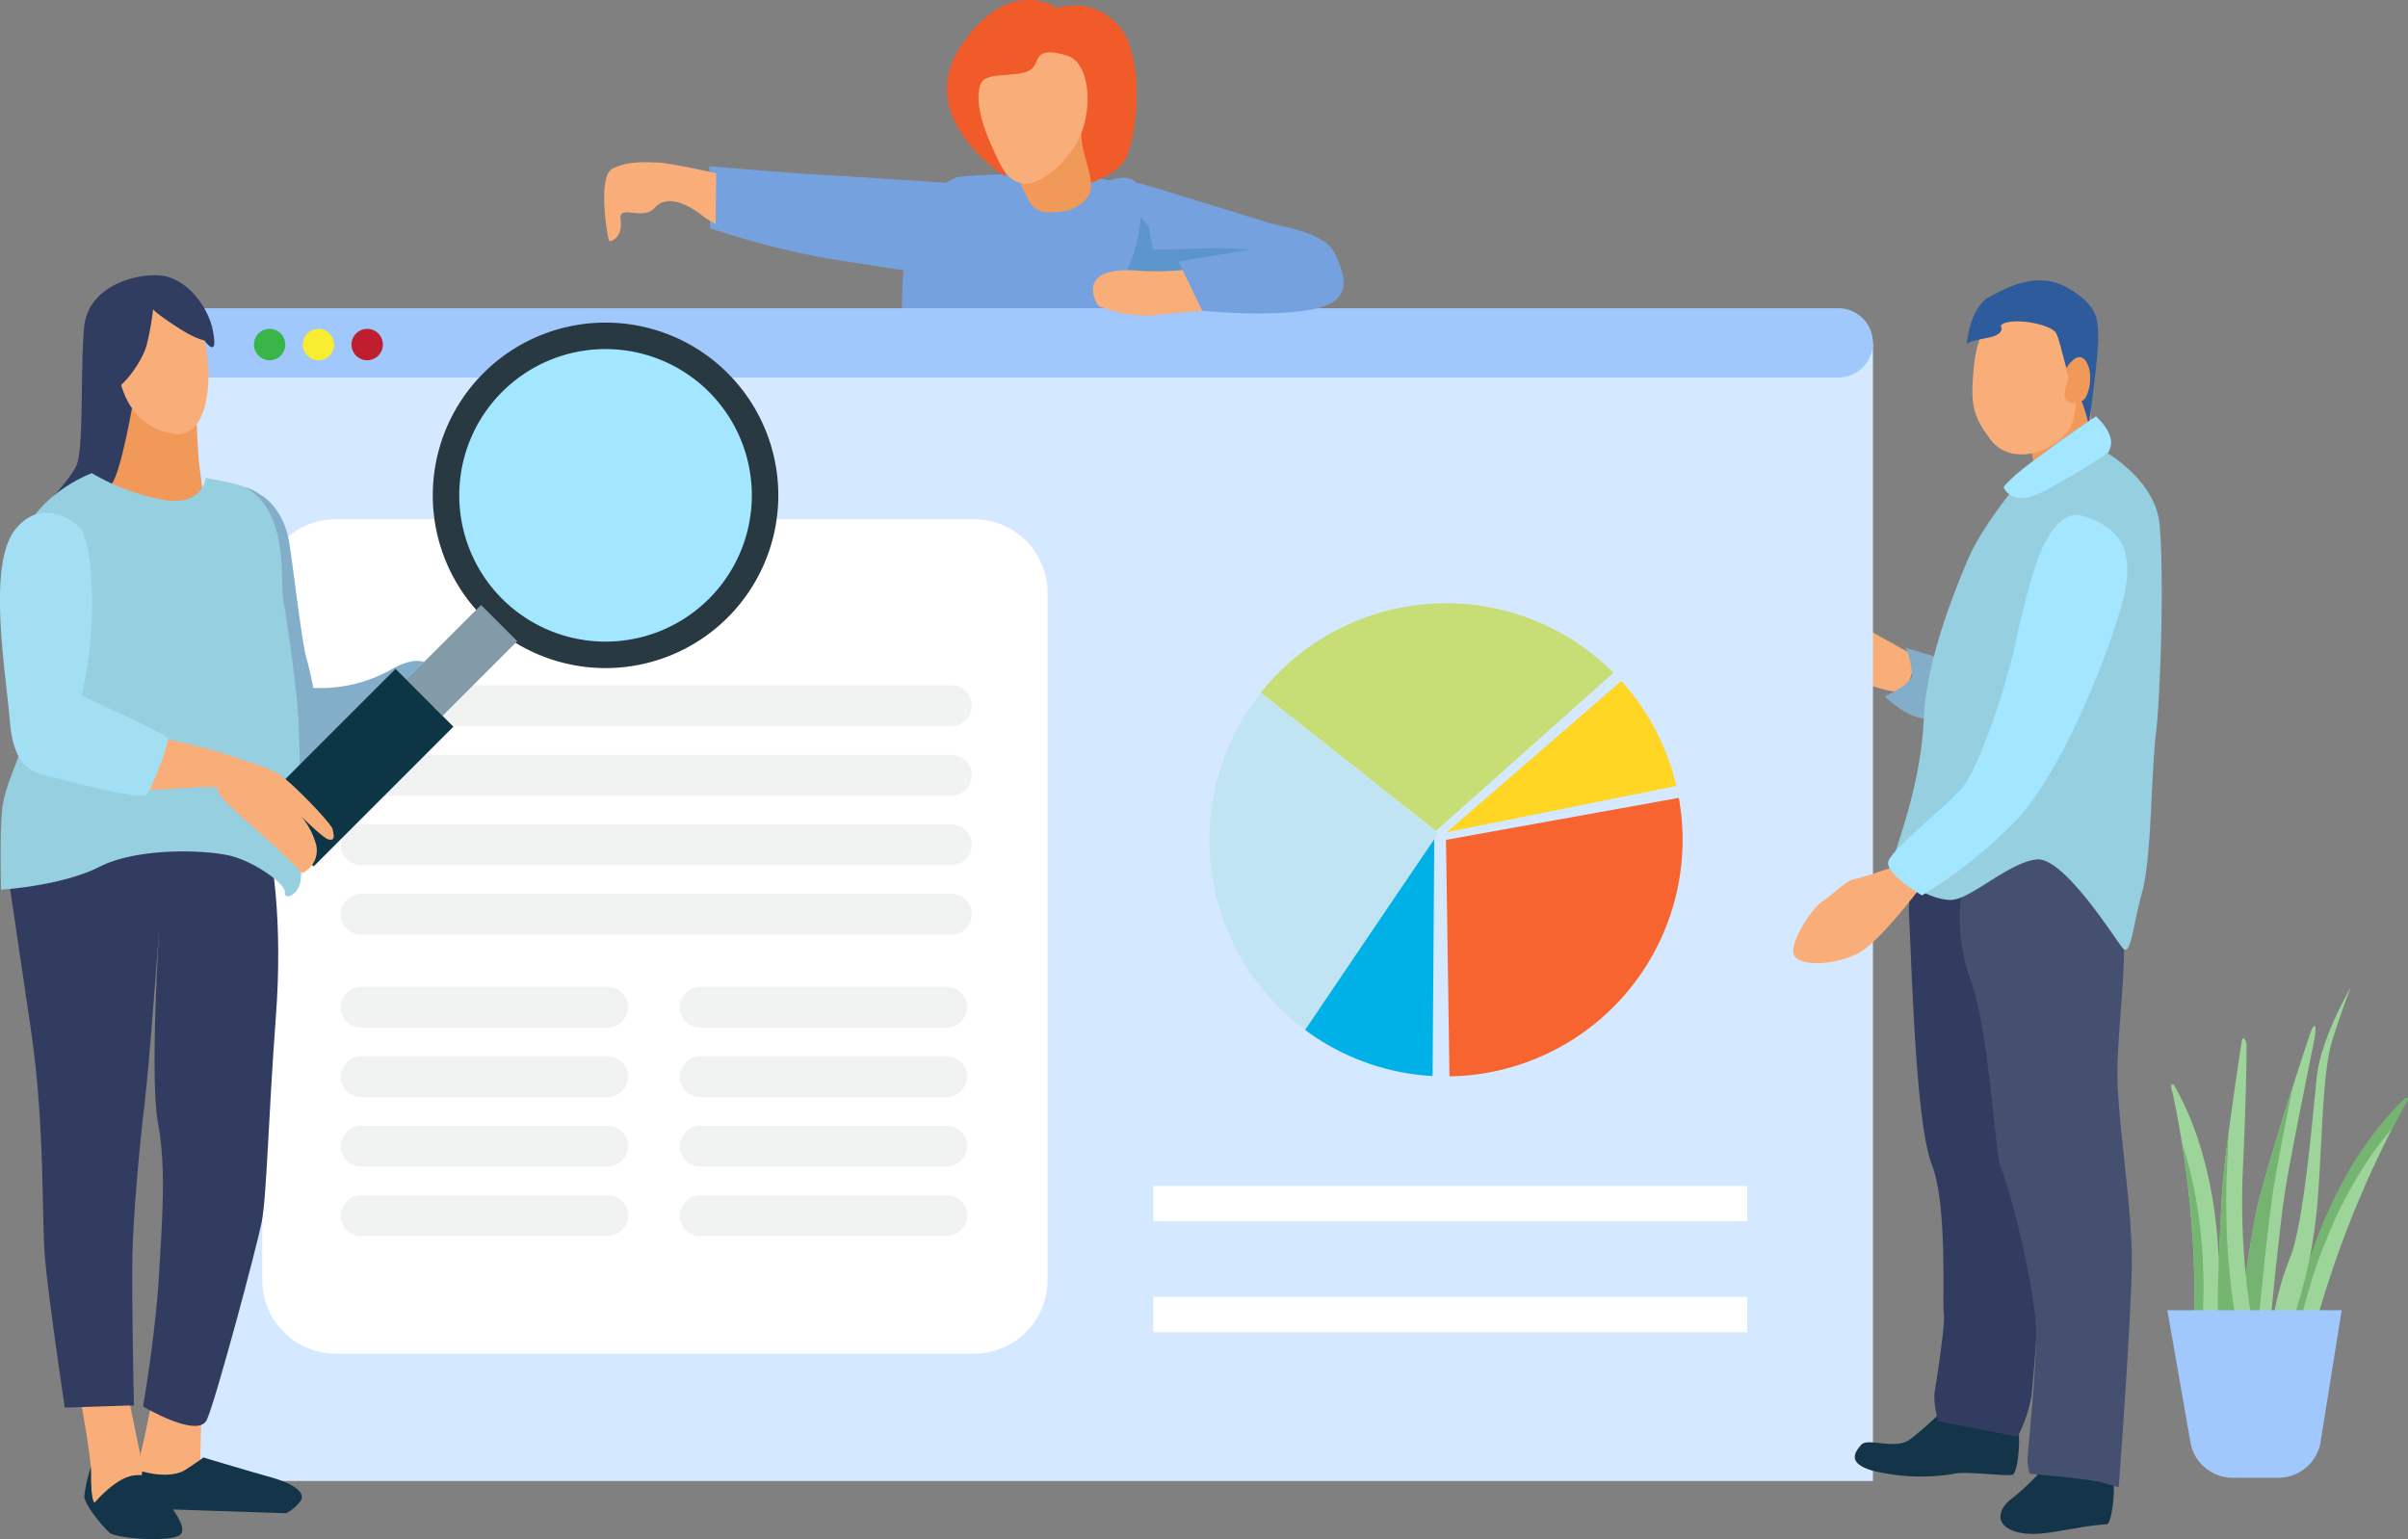 <svg id="グループ_9834" data-name="グループ 9834" xmlns="http://www.w3.org/2000/svg" xmlns:xlink="http://www.w3.org/1999/xlink" width="295.155" height="188.676" viewBox="0 0 295.155 188.676">
  <rect x="0" y="0" width="295.155" height="188.676" fill="#808080" stroke="none"/>
  <defs>
    <clipPath id="clip-path">
      <rect id="長方形_2054" data-name="長方形 2054" width="295.155" height="188.676" fill="none"/>
    </clipPath>
  </defs>
  <g id="グループ_9833" data-name="グループ 9833" clip-path="url(#clip-path)">
    <path id="パス_5981" data-name="パス 5981" d="M563.408,297.808s2.874-17.415,13.917-27.871c0,0,.794-.3-.113.983a122.906,122.906,0,0,0-11,27.153Z" transform="translate(-282.491 -135.33)" fill="#76b471"/>
    <path id="パス_5982" data-name="パス 5982" d="M576.62,277.536c-7.546,8.723-10.526,20.45-11.319,24.187l1.855.176a127.3,127.3,0,0,1,9.464-24.363" transform="translate(-283.44 -139.156)" fill="#9dd49a"/>
    <path id="パス_5983" data-name="パス 5983" d="M539.31,297.393s2.312-17.5-5.214-30.713c0,0-.672-.521-.177.974a122.875,122.875,0,0,1,2.637,29.179Z" transform="translate(-267.614 -133.669)" fill="#9dd49a"/>
    <path id="パス_5984" data-name="パス 5984" d="M537.928,304.2l.9.182c.281-2.978.911-13.211-2.348-23.1a123.574,123.574,0,0,1,1.453,22.915" transform="translate(-268.987 -141.035)" fill="#75b672"/>
    <path id="パス_5985" data-name="パス 5985" d="M554.41,288.829s1.134-12.253,1.929-17.018,3.007-15.505,3.441-17.736,0-2.155-.34-1.286-5.314,16.054-6.618,21.594a129.838,129.838,0,0,0-2.08,14.484Z" transform="translate(-276.141 -126.464)" fill="#9dd49a"/>
    <path id="パス_5986" data-name="パス 5986" d="M552.956,296.255s1.134-12.253,1.929-17.018c.482-2.889,1.484-7.973,2.3-12.026-1.6,5.026-3.593,11.475-4.349,14.687a127.668,127.668,0,0,0-2.071,14.38Z" transform="translate(-276.15 -133.979)" fill="#75b370"/>
    <path id="パス_5987" data-name="パス 5987" d="M549.723,291.71a88.6,88.6,0,0,1-1.437-20.27c.511-11.156.454-15.505.454-15.505s-.416-1.531-.643,0-2.175,14.276-2.383,18.644-.813,15.032-.265,15.959,4.274,1.172,4.274,1.172" transform="translate(-273.375 -127.984)" fill="#9dd49a"/>
    <path id="パス_5988" data-name="パス 5988" d="M546.334,283.286c.077-1.68.141-3.2.194-4.583-.4,3.04-.734,5.955-.814,7.633-.208,4.368-.813,15.032-.265,15.959.266.449,1.279.737,2.252.916a89.776,89.776,0,0,1-1.368-19.926" transform="translate(-273.375 -139.741)" fill="#74b66f"/>
    <path id="パス_5989" data-name="パス 5989" d="M561.393,283.036a58.826,58.826,0,0,0,2.737-12.648c.722-7.082.595-16.86,1.931-21.141s2.309-6.575,2.309-6.575-3.723,6.236-4.218,11.155-1.609,17.9-3.21,21.891a36.762,36.762,0,0,0-2.113,7.541Z" transform="translate(-280.195 -121.675)" fill="#9dd49a"/>
    <path id="パス_5990" data-name="パス 5990" d="M546.128,342.674h-5.041a5.286,5.286,0,0,1-5.4-4.043L532.8,322.142H554.17l-2.634,16.429a5.274,5.274,0,0,1-5.408,4.1" transform="translate(-267.144 -161.521)" fill="#a0c8fc"/>
    <path id="パス_5991" data-name="パス 5991" d="M458,157.4s-4.252-2.37-6.483-3.617-6.671.161-6.671.161-.669,3.457,4.581,5.787,7.187,1.975,7.187,1.975Z" transform="translate(-223.032 -76.847)" fill="#f9ae7a"/>
    <path id="パス_5992" data-name="パス 5992" d="M228.64,43.093s13.757-1.328,20.451.956,4.727,12.376,4.727,13.12-1.354,11.606-1.354,11.606l-29.959-1.434s-3.957-20.769,6.135-24.249" transform="translate(-111.18 -21.414)" fill="#75a1de"/>
    <path id="パス_5993" data-name="パス 5993" d="M277.073,58.085l1.081,2.883s14.838,1.322,18.262-.721.24-5.406.24-5.406-17.9-7.075-17.9-4.566a17.982,17.982,0,0,1-1.682,7.81" transform="translate(-138.924 -24.938)" fill="#5c94cc"/>
    <path id="パス_5994" data-name="パス 5994" d="M239.8,19.285l.145,2.374S228.561,14.5,234.486,5.65,246.257.992,246.257.992a7.132,7.132,0,0,1,7.887,2.541c3.111,4.213,1.843,14.608.159,16.514s-5.033,2.71-5.033,2.71-5.747-4.827-9.472-3.472" transform="translate(-116.714 0)" fill="#f15a29"/>
    <path id="パス_5995" data-name="パス 5995" d="M19.867,344.233s1.364,7.421,1.289,9.265a11.2,11.2,0,0,0,.569,4.288c.225.165,2.969-3.208,4.618-3.149s1.709.48,1.709.48l-2.309-11.154H19.867Z" transform="translate(-9.961 -172.462)" fill="#f9ae7a"/>
    <path id="パス_5996" data-name="パス 5996" d="M249,32.994s.535,4.758,1.189,5.916,1.03,2.8,2.893,2.911,3.8-.172,5.074-1.815-.674-4.852-.753-7.419-8.4.407-8.4.407" transform="translate(-124.849 -15.816)" fill="#f19959"/>
    <path id="パス_6039" data-name="パス 6039" d="M0,0H208.618V139.52H0Z" transform="translate(20.956 42.031)" fill="#d4e9ff"/>
    <path id="パス_5997" data-name="パス 5997" d="M246.4,84.273H46.277a4.247,4.247,0,1,1,0-8.494H246.4a4.247,4.247,0,1,1,0,8.494" transform="translate(-21.074 -37.995)" fill="#a0c8fc"/>
    <path id="パス_5998" data-name="パス 5998" d="M25.1,71.719a22.755,22.755,0,0,1,4.156,3.538c1.078,1.459,1.961,2.134,1.372-.839s-3.274-6.455-6.469-6.711-8.8,1.4-9.292,6.273-.019,14.935-.941,16.995S9.069,96.92,9.069,96.92l8.233-.8s7.857-9.031,6.5-13.518c-1.615-5.331,1.3-10.881,1.3-10.881" transform="translate(-4.547 -33.936)" fill="#303d60"/>
    <path id="パス_5999" data-name="パス 5999" d="M286.16,63.749a32.659,32.659,0,0,1-12.228,1.372c-7.345-.441-4.923,3.821-4.685,4.214s4.169,1.568,6.829,1.274S288.7,69.531,288.7,69.531Z" transform="translate(-134.714 -31.964)" fill="#f9ae7a"/>
    <path id="パス_6000" data-name="パス 6000" d="M497.067,360.923a28.3,28.3,0,0,1-3.8,3.677c-1.551,1.071-2.382,3.037,0,4s6.074-.1,7.609-.255a28.9,28.9,0,0,1,3.9-.512c.671.128,1.294-5.355.575-5.979s-8.28-.927-8.28-.927" transform="translate(-246.573 -180.966)" fill="#143449"/>
    <path id="パス_6001" data-name="パス 6001" d="M151.713,229.945H73.5a9.02,9.02,0,0,1-9.02-9.02V136.671a9.021,9.021,0,0,1,9.02-9.021h78.212a9.02,9.02,0,0,1,9.02,9.021v84.254a9.02,9.02,0,0,1-9.02,9.02" transform="translate(-32.331 -64.003)" fill="#fff"/>
    <line id="線_77" data-name="線 77" x2="72.347" transform="translate(44.272 86.514)" fill="none" stroke="#f1f2f2" stroke-linecap="round" stroke-linejoin="round" stroke-width="5"/>
    <line id="線_78" data-name="線 78" x2="72.347" transform="translate(44.272 95.034)" fill="none" stroke="#f1f2f2" stroke-linecap="round" stroke-linejoin="round" stroke-width="5"/>
    <line id="線_79" data-name="線 79" x2="72.347" transform="translate(44.272 103.555)" fill="none" stroke="#f1f2f2" stroke-linecap="round" stroke-linejoin="round" stroke-width="5"/>
    <line id="線_80" data-name="線 80" x2="72.347" transform="translate(44.272 112.076)" fill="none" stroke="#f1f2f2" stroke-linecap="round" stroke-linejoin="round" stroke-width="5"/>
    <line id="線_81" data-name="線 81" x2="30.216" transform="translate(44.272 123.468)" fill="none" stroke="#f1f2f2" stroke-linecap="round" stroke-linejoin="round" stroke-width="5"/>
    <line id="線_82" data-name="線 82" x2="30.216" transform="translate(44.272 131.988)" fill="none" stroke="#f1f2f2" stroke-linecap="round" stroke-linejoin="round" stroke-width="5"/>
    <line id="線_83" data-name="線 83" x2="30.216" transform="translate(44.272 140.509)" fill="none" stroke="#f1f2f2" stroke-linecap="round" stroke-linejoin="round" stroke-width="5"/>
    <line id="線_84" data-name="線 84" x2="30.216" transform="translate(44.272 149.03)" fill="none" stroke="#f1f2f2" stroke-linecap="round" stroke-linejoin="round" stroke-width="5"/>
    <line id="線_85" data-name="線 85" x2="30.216" transform="translate(85.828 123.468)" fill="none" stroke="#f1f2f2" stroke-linecap="round" stroke-linejoin="round" stroke-width="5"/>
    <line id="線_86" data-name="線 86" x2="30.216" transform="translate(85.828 131.988)" fill="none" stroke="#f1f2f2" stroke-linecap="round" stroke-linejoin="round" stroke-width="5"/>
    <line id="線_87" data-name="線 87" x2="30.216" transform="translate(85.828 140.509)" fill="none" stroke="#f1f2f2" stroke-linecap="round" stroke-linejoin="round" stroke-width="5"/>
    <line id="線_88" data-name="線 88" x2="30.216" transform="translate(85.828 149.03)" fill="none" stroke="#f1f2f2" stroke-linecap="round" stroke-linejoin="round" stroke-width="5"/>
    <path id="パス_6002" data-name="パス 6002" d="M148.744,100.491a21.176,21.176,0,1,1-21.176-21.176,21.176,21.176,0,0,1,21.176,21.176" transform="translate(-53.345 -39.768)" fill="#293942"/>
    <path id="パス_6003" data-name="パス 6003" d="M35.8,344.625s-1,5.052-1.319,6.147a14.538,14.538,0,0,0-.12,3.568h5.847l1.5-1.379.21-7.826Z" transform="translate(-17.198 -172.794)" fill="#f9ae7a"/>
    <path id="パス_6004" data-name="パス 6004" d="M58.009,120.735s2.79,1.441,3.465,6.018,1.55,12.145,2.06,13.9.839,3.683.839,3.683a17.677,17.677,0,0,0,9.354-2.134c4.34-2.552,5.288-.145,5.288-.145l.11,6.272-16.74,5.58-3.538-1.131S50.97,136.982,51.9,130.6s.821-13.658,6.109-9.866" transform="translate(-25.984 -60.012)" fill="#83aeca"/>
    <path id="パス_6005" data-name="パス 6005" d="M466.974,346.272a40.084,40.084,0,0,1-4.284,3.836c-1.806,1.279-5.115-.272-5.914.608s-1.79,2.238,1.279,3.165a24.733,24.733,0,0,0,9.846.448c1.5-.448,6.73.336,7.417.064s1.119-5.323.448-6.074-8.792-2.046-8.792-2.046" transform="translate(-228.618 -173.62)" fill="#143449"/>
    <path id="パス_6006" data-name="パス 6006" d="M473.915,210.838s-4.985.165-4.628,7.051.827,25.56,2.782,30.545,1.267,16.912,1.487,18.234-1.019,8.979-1.157,9.86a9.705,9.705,0,0,0,.5,3.415c.138,0,9.558,1.845,9.7,1.873A17.568,17.568,0,0,0,484.3,276.8a226.069,226.069,0,0,0,1.1-23.274c-.276-4.1-5.1-29.2-5.674-31.923s-.964-11.32-5.812-10.769" transform="translate(-235.29 -105.701)" fill="#323c60"/>
    <path id="パス_6007" data-name="パス 6007" d="M482.2,210.013a21.873,21.873,0,0,0,.936,11.9c2.341,6.693,3,21.952,3.691,23.026s4.3,14.6,4.3,20.189-1.074,14.763-1.047,15.645a6.012,6.012,0,0,0,.275,1.6s7.409.633,8.979,1.1,1.928.551,1.928.551,1.542-20.575,1.6-27.488-1.763-17.545-1.763-23.192,1.35-14.818.551-18.151-1.322-12.311-5.509-12.339-13.937,7.161-13.937,7.161" transform="translate(-241.564 -101.709)" fill="#454f70"/>
    <path id="パス_6008" data-name="パス 6008" d="M498.888,99.289l.724,3.543,5.233-2.5,1.691-1.208-.241-6.2-4.911-2.9Z" transform="translate(-250.141 -45.141)" fill="#f19959"/>
    <path id="パス_6009" data-name="パス 6009" d="M470.5,160.642l-4.594-1.378a10.423,10.423,0,0,1,.787,3.347c-.1,1.149-3.347,2.625-3.347,2.625a13.248,13.248,0,0,0,3.281,2.3c1.481.582,2.756.59,2.822.262s1.05-7.153,1.05-7.153" transform="translate(-232.32 -79.855)" fill="#83aeca"/>
    <path id="パス_6010" data-name="パス 6010" d="M496.654,80.3s2.424,8.84-.415,11.725-7.132,3.347-9.186.554-2.447-4.131-2.031-8.54,1.454-5.77,4.247-6.555,7.063.554,7.386,2.816" transform="translate(-243.114 -38.739)" fill="#f9ae7a"/>
    <path id="パス_6011" data-name="パス 6011" d="M487.659,74.461s.738,1.085-1.662,1.523-2.493.739-2.493.739.323-4.455,2.77-5.77,6.047-3.231,9.74-1.016,3.485,3.808,3.6,5.77-1.154,10.94-1.154,10.94-.761-3.393-1.708-4.432-1.685-5.724-2.308-6.832-5.632-2.054-6.786-.923" transform="translate(-242.428 -34.558)" fill="#2e5b9c"/>
    <path id="パス_6012" data-name="パス 6012" d="M507.713,89.19s1.373-2.36,2.4-.928.464,4.255-.31,4.835-2.379.5-2.282-.774.909-1.837.193-3.133" transform="translate(-254.467 -44.023)" fill="#f19959"/>
    <path id="パス_6013" data-name="パス 6013" d="M490.337,102.38a12.568,12.568,0,0,1,1.551,2.463,2.184,2.184,0,0,1,.229,1.212c-.251,1.18-.464.774-.464.774s5.879,3.327,6.46,8.646.194,20.56-.425,25.8-.523,15.221-1.7,19.457-1.373,8.085-2.437,6.751-7.195-11.122-10.483-10.793-7.91,4.7-10.29,4.952-8.046-2.708-7.118-5.609,3.269-9.516,3.559-16.44,3.371-14.846,5.459-19.759,8.428-12.251,10.111-13.605,5.551-3.849,5.551-3.849" transform="translate(-233.429 -51.333)" fill="#96cfe0"/>
    <path id="パス_6014" data-name="パス 6014" d="M504.8,107.215s-3.114,2.108-7.234,4.294-5.021-.452-5.021-.452.727-1.192,4.944-4.19,6.383-4.487,6.383-4.487,3.443,2.979.928,4.835" transform="translate(-246.959 -51.333)" fill="#a2e6ff"/>
    <path id="パス_6015" data-name="パス 6015" d="M452.888,213.326s-3.825,1.3-4.668,1.426-2.68,1.988-3.89,2.766-4.43,5.575-3.241,6.785,5.229.843,7.78-.519,7.434-7.866,7.434-7.866Z" transform="translate(-221.031 -106.961)" fill="#f9ae7a"/>
    <path id="パス_6016" data-name="パス 6016" d="M247.1,28.872s-2.3.782-3.787-2.1-3.456-7.294-2.541-9.945c.686-1.988,5.523-.415,6.633-2.339.52-.9.39-2.339,4.058-1.194,2.916.911,3.3,7.491.786,11.229s-5.148,4.347-5.148,4.347" transform="translate(-120.605 -6.454)" fill="#f9ae7a"/>
    <path id="パス_6017" data-name="パス 6017" d="M272.227,44.127s2.523-1.063,3.559.212-1.317-.419.622.112,14.066,4.323,15.792,4.828,6.719,1.089,7.968,3.824,2.364,5.87-3.134,6.8-13.191.1-13.191.1l-2.893-6.028,8.7-1.456a48,48,0,0,0-6.1-.121c-3.87.124-5.754.1-5.754.1l-.544-2.9Z" transform="translate(-136.494 -21.917)" fill="#75a1de"/>
    <path id="パス_6018" data-name="パス 6018" d="M204.971,43.019s-12.616-.877-16.307-1.063-14.289-1.089-14.289-1.089l.106,7.6a103.655,103.655,0,0,0,13.811,3.612c6.082.983,11.633,1.806,11.633,1.806Z" transform="translate(-87.431 -20.491)" fill="#75a1de"/>
    <path id="パス_6019" data-name="パス 6019" d="M29.358,98.307s-1.459,8.607-2.626,10.248S26,113.442,26,113.442l10.066,1.969,2.224-1.5s-.656-6.346-.839-7.44-.364-5.689-.364-5.689Z" transform="translate(-12.998 -49.291)" fill="#f19959"/>
    <path id="パス_6020" data-name="パス 6020" d="M162.259,41.238s-5.708-1.272-7.149-1.31-3.781-.225-5.615.786-.543,8.684-.337,8.834,1.685-.506,1.385-2.583,2.658.206,4.192-1.5,4.061-.337,5.539.748a10.2,10.2,0,0,0,1.909,1.236Z" transform="translate(-74.47 -20.001)" fill="#f9ae7a"/>
    <path id="パス_6021" data-name="パス 6021" d="M2.268,211.842S3.241,218.327,4.954,230s1.274,22.907,1.691,27.794,2.432,18.344,2.432,18.344l8.477-.278s-.3-13.388-.185-18.436.88-13.572,1.482-18.46,1.806-21.632,1.806-21.632-1.181,18.436-.162,23.879.556,11.511.116,18.9S18.666,276,18.666,276s6.74,4.007,7.829,1.621,6.091-21.054,6.717-24.227.811-12.831,1.737-25.13-.649-19.826-.649-19.826S19.592,205.519,15.076,207s-12.808,4.84-12.808,4.84" transform="translate(-1.137 -103.58)" fill="#323c60"/>
    <path id="パス_6022" data-name="パス 6022" d="M35.846,90.533s2.881.8,3.866-4.012-.547-12.363-3.938-12-8.06,2.334-6.711,9.044,6.783,6.966,6.783,6.966" transform="translate(-14.452 -37.359)" fill="#f9ae7a"/>
    <path id="パス_6023" data-name="パス 6023" d="M25.3,116.911s-.355,3.583-5.315,2.672a26.963,26.963,0,0,1-8.643-3.246s-9.391,3.41-9.245,11.853S3.423,146.3,3.15,148.376.688,154.485.36,157.439s-.146,9.956-.146,9.956,7.4-.438,12.071-2.808,12.783-2.079,15.865-1.386,7,3.538,6.856,4.522,1.569.437,1.9-1.313-.073-15.919-.237-19.657-1.367-12.108-1.86-14.825c-.424-2.341.739-10.522-4.414-13.736-.826-.515-3.905-1.049-5.1-1.28" transform="translate(-0.082 -58.331)" fill="#96cfe0"/>
    <path id="パス_6024" data-name="パス 6024" d="M22.01,365s2.7-3.223,4.978-3.328a3.041,3.041,0,0,1,3.388,2.279c.48,1.17,3.164,3.973,2.129,4.978s-7.841.495-8.666-.21-3.1-3.448-3.118-4.467a18.732,18.732,0,0,1,.81-3.628s-.09,4.3.48,4.378" transform="translate(-10.389 -180.815)" fill="#143449"/>
    <path id="パス_6025" data-name="パス 6025" d="M34.539,360.045s3.418,1.05,5.367-.24,2.129-1.469,2.129-1.469,5.067,1.529,8.186,2.4,4.318,1.994,3.748,2.908a5.139,5.139,0,0,1-1.8,1.529l-14.422-.48-3.628-1.259Z" transform="translate(-17.107 -179.669)" fill="#143449"/>
    <path id="パス_6026" data-name="パス 6026" d="M148.761,103.754A17.931,17.931,0,1,1,130.83,85.823a17.932,17.932,0,0,1,17.931,17.931" transform="translate(-56.607 -43.031)" fill="#a2e6ff"/>
    <path id="パス_6027" data-name="パス 6027" d="M90.257,82.783a1.922,1.922,0,1,1-1.922-1.922,1.922,1.922,0,0,1,1.922,1.922" transform="translate(-43.327 -40.543)" fill="#be1e2d"/>
    <path id="パス_6028" data-name="パス 6028" d="M78.265,82.783a1.922,1.922,0,1,1-1.922-1.922,1.922,1.922,0,0,1,1.922,1.922" transform="translate(-37.314 -40.543)" fill="#f9ed32"/>
    <path id="パス_6029" data-name="パス 6029" d="M66.272,82.783a1.922,1.922,0,1,1-1.922-1.922,1.922,1.922,0,0,1,1.922,1.922" transform="translate(-31.301 -40.543)" fill="#39b54a"/>
    <rect id="長方形_2050" data-name="長方形 2050" width="12.948" height="6.271" transform="translate(49.81 83.323) rotate(-45)" fill="#839ba8"/>
    <rect id="長方形_2051" data-name="長方形 2051" width="24.226" height="10.022" transform="translate(31.354 99.127) rotate(-45)" fill="#0c3646"/>
    <rect id="長方形_2052" data-name="長方形 2052" width="72.797" height="4.325" transform="translate(141.362 145.385)" fill="#fff"/>
    <rect id="長方形_2053" data-name="長方形 2053" width="72.797" height="4.325" transform="translate(141.362 158.995)" fill="#fff"/>
    <path id="パス_6030" data-name="パス 6030" d="M336.461,235.184l.206-29.211-15.836,23.554a28.848,28.848,0,0,0,15.63,5.656" transform="translate(-160.864 -103.274)" fill="#00b1e8"/>
    <path id="パス_6031" data-name="パス 6031" d="M384.476,201.317a29.143,29.143,0,0,0-.464-5.144l-28.538,5.144.425,28.991a29,29,0,0,0,28.577-28.991" transform="translate(-178.234 -98.361)" fill="#f7642f"/>
    <path id="パス_6032" data-name="パス 6032" d="M355.629,185.969l28.159-5.671a28.93,28.93,0,0,0-6.747-12.867Z" transform="translate(-178.311 -83.949)" fill="#ffd623"/>
    <path id="パス_6033" data-name="パス 6033" d="M309.959,159.279l21.449,16.96,21.78-19.392a28.991,28.991,0,0,0-43.229,2.431" transform="translate(-155.413 -74.37)" fill="#c6de75"/>
    <path id="パス_6034" data-name="パス 6034" d="M297.308,188.367a28.958,28.958,0,0,0,11.705,23.28L325.339,187.6,303.6,170.345a28.87,28.87,0,0,0-6.288,18.022" transform="translate(-149.069 -85.411)" fill="#c0e4f1"/>
    <path id="パス_6035" data-name="パス 6035" d="M482.227,132.812s2.165-7.186,5.709-6.1,6.891,3.15,4.988,10.368-7.809,21.853-13.65,27.562a59.188,59.188,0,0,1-10.959,8.6s-4.5-2.625-4.134-4.134,7.219-6.858,9.056-9.056,5.053-11.025,6.562-17.849a89.3,89.3,0,0,1,2.428-9.384" transform="translate(-232.728 -63.476)" fill="#a2e6ff"/>
    <path id="パス_6036" data-name="パス 6036" d="M37.766,181.7a74.461,74.461,0,0,1,8.046,2.064c2.221.875,4.653,1.347,6.262,2.554s6.018,5.737,6.157,6.472.333,1.4-.49,1.225-4.513-3.988-4.513-3.988a9.224,9.224,0,0,1,2.939,4.513,3.045,3.045,0,0,1-1.679,3.6s-1.872-1.976-5-4.758-5.51-4.775-5.352-5.562-8.729.577-9.271-.105,2.9-6.017,2.9-6.017" transform="translate(-17.451 -91.102)" fill="#f9ae7a"/>
    <path id="パス_6037" data-name="パス 6037" d="M9.931,127.979s1.228,1.487,1.346,8.333A50.049,50.049,0,0,1,10,148.494s10.151,4.6,10.528,5.1-1.912,6.209-2.5,6.988-8.947-1.417-11.1-1.983-5.17-.425-5.713-6.917-2.856-19.523.8-23.748,7.908.047,7.908.047" transform="translate(0 -63.209)" fill="#a2dff2"/>
    <path id="パス_6038" data-name="パス 6038" d="M31.74,73.531s.061.335,3.228,2.375,4.507,1.614,4.081,1.158-3.064-6.5-8.12-5.981-5.4,9.24-4.884,11.676,4.294-2.406,4.9-4.842a32.794,32.794,0,0,0,.792-4.386" transform="translate(-12.97 -35.625)" fill="#303d60"/>
  </g>
</svg>
